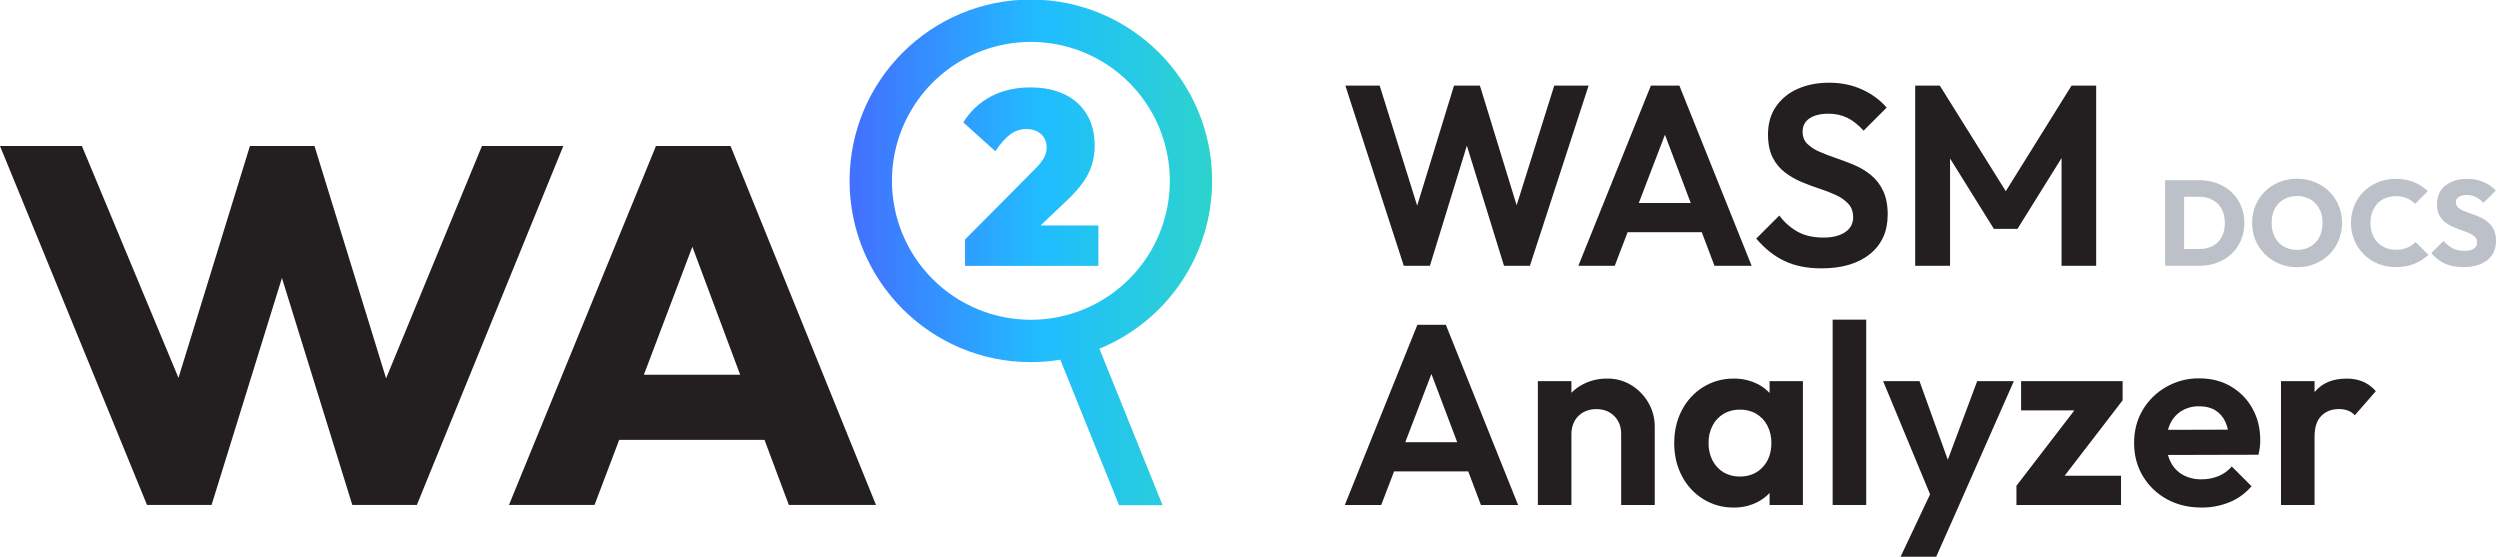 <svg width="2681" height="597" viewBox="0 0 2681 597" fill="none" xmlns="http://www.w3.org/2000/svg">
<g clip-path="url(#clip0_1516_10735)">
<path d="M1505.41 285.039L1442.74 91.779H1479.57L1526 240.539H1513.63L1559.3 91.779H1587.06L1632.7 240.539H1620.05L1666.78 91.809H1703.62L1640.67 285.039H1612.9L1567 136.589H1579.1L1533.45 285.039H1505.41Z" fill="#231F20"/>
<path d="M1692.62 285.039L1770.42 91.779H1800.94L1878.46 285.039H1838.6L1778.67 126.419H1792.41L1731.66 285.039H1692.62ZM1733.86 249.039V217.689H1837.77V249.029L1733.86 249.039Z" fill="#231F20"/>
<path d="M1953.51 287.789C1937.93 287.789 1924.6 285.123 1913.51 279.789C1902.42 274.456 1892.39 266.483 1883.41 255.869L1908.15 231.129C1913.43 238.291 1920.18 244.244 1927.94 248.589C1935.46 252.709 1944.62 254.769 1955.43 254.769C1965.15 254.769 1972.89 252.846 1978.66 248.999C1984.43 245.153 1987.31 239.839 1987.32 233.059C1987.32 227.186 1985.65 222.419 1982.32 218.759C1978.64 214.819 1974.23 211.641 1969.32 209.409C1963.52 206.698 1957.55 204.36 1951.45 202.409C1944.94 200.309 1938.43 197.883 1931.93 195.129C1925.56 192.461 1919.56 188.997 1914.06 184.819C1908.55 180.577 1904.08 175.132 1901 168.899C1897.7 162.386 1896.03 154.183 1896 144.289C1896 132.563 1898.84 122.563 1904.53 114.289C1910.38 105.887 1918.47 99.302 1927.89 95.29C1937.79 90.889 1948.97 88.689 1961.43 88.689C1974.63 88.689 1986.54 91.163 1997.17 96.109C2007.15 100.582 2016.06 107.146 2023.28 115.359L1998.54 140.099C1992.86 133.873 1987.04 129.289 1981.09 126.349C1974.78 123.341 1967.87 121.835 1960.88 121.949C1952.27 121.949 1945.49 123.616 1940.54 126.949C1935.59 130.283 1933.12 135.049 1933.12 141.249C1933.12 146.583 1934.77 150.889 1938.06 154.169C1941.85 157.793 1946.28 160.682 1951.12 162.689C1956.53 165.069 1962.48 167.359 1968.99 169.559C1975.5 171.759 1982 174.233 1988.51 176.979C1994.95 179.691 2000.96 183.304 2006.38 187.709C2011.94 192.3 2016.4 198.074 2019.44 204.609C2022.73 211.483 2024.37 219.959 2024.38 230.039C2024.38 247.999 2018.05 262.113 2005.38 272.379C1992.71 282.646 1975.42 287.783 1953.51 287.789Z" fill="#231F20"/>
<path d="M2053.85 285.039V91.779H2080.24L2158.58 217.139H2143.46L2221.54 91.779H2247.93V285.039H2210.82V155.839L2217.96 158.039L2163.53 245.459H2138.24L2083.81 158.039L2091.23 155.839V285.039H2053.85Z" fill="#231F20"/>
<path d="M1442.18 541.539L1520 348.289H1550.52L1628 541.539H1588.14L1528.21 382.919H1542L1481.22 541.539H1442.18ZM1483.42 505.539V474.189H1587.33V505.539H1483.42Z" fill="#231F20"/>
<path d="M1649.19 541.538V408.758H1685.19V541.538H1649.19ZM1738.53 541.538V465.388C1738.53 457.515 1736.06 451.102 1731.11 446.148C1726.16 441.195 1719.75 438.722 1711.86 438.728C1707.08 438.644 1702.35 439.78 1698.12 442.028C1694.14 444.176 1690.85 447.416 1688.64 451.368C1686.29 455.652 1685.1 460.48 1685.2 465.368L1671.2 458.228C1671.2 447.775 1673.44 438.655 1677.93 430.868C1682.35 423.159 1688.82 416.83 1696.63 412.588C1704.94 408.102 1714.27 405.83 1723.71 405.988C1732.93 405.859 1742 408.39 1749.82 413.278C1757.37 417.985 1763.61 424.52 1767.97 432.278C1772.33 439.941 1774.6 448.613 1774.56 457.428V541.538H1738.53Z" fill="#231F20"/>
<path d="M1859.21 544.29C1847.66 544.444 1836.32 541.298 1826.5 535.22C1816.8 529.185 1808.91 520.636 1803.68 510.48C1798.18 500.027 1795.43 488.297 1795.43 475.29C1795.43 462.103 1798.18 450.283 1803.68 439.83C1808.91 429.67 1816.79 421.119 1826.5 415.09C1836.32 409.009 1847.66 405.859 1859.21 406.01C1868.07 405.859 1876.84 407.842 1884.78 411.79C1892.09 415.466 1898.31 421.014 1902.78 427.87C1907.29 434.801 1909.81 442.836 1910.07 451.1V498.93C1909.85 507.245 1907.33 515.336 1902.78 522.3C1898.25 529.112 1892.06 534.648 1884.78 538.38C1876.87 542.413 1868.09 544.442 1859.21 544.29ZM1865.81 511.03C1875.89 511.03 1884.05 507.697 1890.28 501.03C1896.51 494.363 1899.63 485.697 1899.62 475.03C1899.74 468.588 1898.28 462.214 1895.36 456.47C1892.67 451.235 1888.58 446.853 1883.54 443.82C1878.16 440.71 1872.02 439.143 1865.81 439.29C1859.68 439.165 1853.64 440.733 1848.35 443.82C1843.31 446.853 1839.21 451.235 1836.53 456.47C1833.61 462.214 1832.15 468.588 1832.27 475.03C1832.13 481.56 1833.59 488.025 1836.53 493.86C1839.21 499.109 1843.3 503.502 1848.35 506.54C1853.64 509.617 1859.69 511.171 1865.81 511.03ZM1897.7 541.54V505.81L1903.47 473.37L1897.7 441.48V408.76H1933.44V541.54H1897.7Z" fill="#231F20"/>
<path d="M1965.32 541.539V342.789H2001.32V541.539H1965.32Z" fill="#231F20"/>
<path d="M2075 542.64L2019.47 408.76H2058.47L2095.3 511.03H2082.11L2120.32 408.76H2159.63L2100.53 542.64H2075ZM2038.16 597.07L2078.58 511.54L2100.58 542.6L2076.38 597.03L2038.16 597.07Z" fill="#231F20"/>
<path d="M2162.43 520.92L2232.8 429.38H2276.24L2205.86 520.92H2162.43ZM2162.43 541.54V520.92L2191 510.2H2274.57V541.54H2162.43ZM2167.43 440.1V408.76H2276.29V429.38L2247.42 440.1H2167.43Z" fill="#231F20"/>
<path d="M2360.91 544.29C2346.98 544.29 2334.61 541.313 2323.8 535.36C2313.19 529.596 2304.31 521.099 2298.09 510.75C2291.77 500.31 2288.61 488.4 2288.61 475.02C2288.61 461.82 2291.68 450.043 2297.82 439.69C2303.91 429.388 2312.59 420.859 2323 414.95C2333.79 408.767 2346.04 405.587 2358.47 405.74C2371.29 405.74 2382.61 408.626 2392.42 414.4C2402.11 420.053 2410.09 428.222 2415.51 438.04C2421.1 448.04 2423.9 459.356 2423.89 471.99C2423.89 474.425 2423.75 476.859 2423.48 479.28C2423.14 482.101 2422.64 484.899 2421.97 487.66L2310.36 487.94V461L2405.2 460.72L2390.63 471.99C2390.26 464.11 2388.84 457.513 2386.37 452.2C2384.11 447.136 2380.37 442.873 2375.65 439.97C2370.98 437.13 2365.26 435.71 2358.47 435.71C2351.91 435.553 2345.44 437.218 2339.77 440.52C2334.46 443.712 2330.21 448.397 2327.54 453.99C2324.7 459.763 2323.28 466.59 2323.28 474.47C2323.28 482.53 2324.79 489.53 2327.81 495.47C2330.68 501.26 2335.23 506.048 2340.87 509.21C2346.94 512.514 2353.76 514.173 2360.67 514.02C2366.97 514.111 2373.23 512.945 2379.08 510.59C2384.58 508.301 2389.47 504.773 2393.38 500.28L2414.55 521.44C2408.18 528.94 2400.1 534.804 2391 538.54C2381.45 542.437 2371.22 544.392 2360.91 544.29Z" fill="#231F20"/>
<path d="M2446.13 541.539V408.759H2482.13V541.539H2446.13ZM2482.13 468.139L2468.13 458.799C2469.78 442.486 2474.55 429.609 2482.42 420.169C2490.29 410.729 2501.66 406.009 2516.51 406.009C2522.43 405.919 2528.32 406.996 2533.83 409.179C2539.23 411.491 2544.02 415.019 2547.83 419.489L2525.29 445.329C2523.28 443.116 2520.79 441.404 2518 440.329C2514.88 439.18 2511.57 438.621 2508.25 438.679C2500.55 438.679 2494.27 441.106 2489.41 445.959C2484.55 450.812 2482.13 458.206 2482.14 468.139H2482.13Z" fill="#231F20"/>
<path d="M516.84 156.568L414.03 405.728L337.26 156.568H268.01L191.4 405.208L87.83 156.568H0L157.65 541.468H226.91L302.35 298.108L377.8 541.468H447.05L604.1 156.568H516.84Z" fill="#231F20"/>
<path d="M845.928 541.469H939.388L783.428 156.539H703.478L545.828 541.469H637.598L664.048 471.679H819.848L845.928 541.469ZM690.488 401.899L742.488 264.649L793.768 401.899H690.488Z" fill="#231F20"/>
<path fill-rule="evenodd" clip-rule="evenodd" d="M1105.49 -0.461C1212.89 -0.461 1299.89 86.579 1299.89 193.939C1299.89 232.556 1288.4 270.299 1266.87 302.357C1245.34 334.414 1214.75 359.334 1179 373.939L1246.73 541.749H1200.07L1137.07 385.749C1126.63 387.468 1116.07 388.338 1105.49 388.349C998.09 388.349 911.09 301.339 911.09 193.939C911.09 86.539 998.09 -0.461 1105.49 -0.461ZM981.631 111.159C965.259 135.662 956.52 164.47 956.52 193.939C956.52 233.456 972.218 271.355 1000.16 299.298C1028.1 327.241 1066 342.939 1105.52 342.939C1134.99 342.939 1163.8 334.2 1188.3 317.828C1212.8 301.456 1231.9 278.185 1243.18 250.959C1254.46 223.733 1257.41 193.774 1251.66 164.871C1245.91 135.967 1231.72 109.418 1210.88 88.58C1190.04 67.742 1163.49 53.551 1134.59 47.802C1105.69 42.053 1075.73 45.004 1048.5 56.281C1021.27 67.558 998.003 86.656 981.631 111.159ZM1110 181.22L1034.91 256.83V285.11H1177.93V241.76H1115.92L1145.39 213.77C1151.47 208.128 1156.96 201.883 1161.78 195.13C1165.81 189.436 1168.94 183.147 1171.03 176.49C1173.01 169.886 1173.99 163.024 1173.94 156.13C1173.93 143.257 1171.16 132.153 1165.61 122.82C1160 113.431 1151.72 105.931 1141.82 101.28C1131.51 96.26 1119.22 93.75 1104.94 93.75C1089.26 93.75 1075.29 96.92 1063.04 103.26C1050.68 109.7 1040.31 119.379 1033.04 131.26L1067.4 162.18C1073.22 153.553 1078.68 147.43 1083.79 143.81C1088.63 140.285 1094.46 138.388 1100.45 138.39C1107.12 138.383 1112.45 140.19 1116.45 143.81C1120.45 147.43 1122.45 152.32 1122.45 158.48C1122.45 160.91 1122.05 163.323 1121.26 165.62C1120.29 168.229 1118.95 170.679 1117.26 172.89C1115.06 175.851 1112.63 178.636 1110 181.22Z" fill="url(#paint0_linear_1516_10735)"/>
<path d="M2335.62 285V267.06H2358.37C2363.92 267.06 2368.77 265.977 2372.93 263.81C2377.09 261.557 2380.3 258.307 2382.55 254.06C2384.8 249.813 2385.93 244.787 2385.93 238.98C2385.93 233.173 2384.76 228.19 2382.42 224.03C2380.17 219.87 2376.96 216.663 2372.8 214.41C2368.73 212.157 2363.92 211.03 2358.37 211.03H2334.97V193.22H2358.63C2365.56 193.22 2371.93 194.347 2377.74 196.6C2383.63 198.767 2388.75 201.93 2393.08 206.09C2397.5 210.163 2400.88 215.017 2403.22 220.65C2405.65 226.197 2406.86 232.35 2406.86 239.11C2406.86 245.783 2405.65 251.937 2403.22 257.57C2400.88 263.203 2397.54 268.057 2393.21 272.13C2388.88 276.203 2383.76 279.367 2377.87 281.62C2372.06 283.873 2365.74 285 2358.89 285H2335.62ZM2321.84 285V193.22H2342.25V285H2321.84ZM2463.66 286.56C2456.72 286.56 2450.31 285.347 2444.42 282.92C2438.61 280.493 2433.5 277.113 2429.08 272.78C2424.66 268.447 2421.23 263.42 2418.81 257.7C2416.38 251.893 2415.17 245.653 2415.17 238.98C2415.17 232.22 2416.38 225.98 2418.81 220.26C2421.23 214.54 2424.61 209.557 2428.95 205.31C2433.28 200.977 2438.35 197.64 2444.16 195.3C2450.05 192.873 2456.46 191.66 2463.4 191.66C2470.24 191.66 2476.57 192.873 2482.38 195.3C2488.27 197.64 2493.38 200.977 2497.72 205.31C2502.14 209.557 2505.56 214.583 2507.99 220.39C2510.41 226.11 2511.63 232.35 2511.63 239.11C2511.63 245.783 2510.41 252.023 2507.99 257.83C2505.56 263.55 2502.18 268.577 2497.85 272.91C2493.51 277.157 2488.4 280.493 2482.51 282.92C2476.7 285.347 2470.42 286.56 2463.66 286.56ZM2463.4 267.97C2468.86 267.97 2473.62 266.757 2477.7 264.33C2481.86 261.903 2485.06 258.523 2487.32 254.19C2489.57 249.77 2490.7 244.7 2490.7 238.98C2490.7 234.647 2490.05 230.747 2488.75 227.28C2487.45 223.727 2485.58 220.693 2483.16 218.18C2480.73 215.58 2477.83 213.63 2474.45 212.33C2471.15 210.943 2467.47 210.25 2463.4 210.25C2457.94 210.25 2453.13 211.463 2448.97 213.89C2444.89 216.23 2441.73 219.567 2439.48 223.9C2437.22 228.147 2436.1 233.173 2436.1 238.98C2436.1 243.313 2436.75 247.257 2438.05 250.81C2439.35 254.363 2441.17 257.44 2443.51 260.04C2445.93 262.553 2448.84 264.503 2452.22 265.89C2455.6 267.277 2459.32 267.97 2463.4 267.97ZM2569.4 286.43C2562.56 286.43 2556.19 285.26 2550.29 282.92C2544.49 280.493 2539.37 277.113 2534.95 272.78C2530.62 268.447 2527.24 263.42 2524.81 257.7C2522.39 251.893 2521.17 245.653 2521.17 238.98C2521.17 232.307 2522.39 226.11 2524.81 220.39C2527.24 214.583 2530.62 209.557 2534.95 205.31C2539.29 201.063 2544.36 197.77 2550.16 195.43C2556.06 193.003 2562.43 191.79 2569.27 191.79C2576.55 191.79 2583.01 192.96 2588.64 195.3C2594.36 197.64 2599.35 200.847 2603.59 204.92L2589.94 218.7C2587.52 216.1 2584.57 214.063 2581.1 212.59C2577.72 211.117 2573.78 210.38 2569.27 210.38C2565.29 210.38 2561.6 211.073 2558.22 212.46C2554.93 213.76 2552.07 215.667 2549.64 218.18C2547.3 220.693 2545.44 223.727 2544.05 227.28C2542.75 230.833 2542.1 234.733 2542.1 238.98C2542.1 243.313 2542.75 247.257 2544.05 250.81C2545.44 254.363 2547.3 257.397 2549.64 259.91C2552.07 262.423 2554.93 264.373 2558.22 265.76C2561.6 267.147 2565.29 267.84 2569.27 267.84C2573.95 267.84 2578.03 267.103 2581.49 265.63C2584.96 264.157 2587.95 262.12 2590.46 259.52L2604.24 273.3C2599.82 277.373 2594.75 280.58 2589.03 282.92C2583.4 285.26 2576.86 286.43 2569.4 286.43ZM2641.52 286.43C2633.98 286.43 2627.48 285.217 2622.02 282.79C2616.65 280.277 2611.71 276.507 2607.2 271.48L2620.46 258.35C2623.41 261.73 2626.66 264.373 2630.21 266.28C2633.85 268.1 2638.05 269.01 2642.82 269.01C2647.15 269.01 2650.49 268.23 2652.83 266.67C2655.26 265.11 2656.47 262.943 2656.47 260.17C2656.47 257.657 2655.69 255.62 2654.13 254.06C2652.57 252.5 2650.49 251.157 2647.89 250.03C2645.38 248.903 2642.56 247.82 2639.44 246.78C2636.41 245.74 2633.37 244.57 2630.34 243.27C2627.31 241.883 2624.49 240.193 2621.89 238.2C2619.38 236.12 2617.34 233.563 2615.78 230.53C2614.22 227.41 2613.44 223.51 2613.44 218.83C2613.44 213.197 2614.78 208.343 2617.47 204.27C2620.24 200.197 2624.06 197.12 2628.91 195.04C2633.76 192.873 2639.35 191.79 2645.68 191.79C2652.09 191.79 2657.94 192.917 2663.23 195.17C2668.6 197.423 2673.02 200.5 2676.49 204.4L2663.23 217.53C2660.46 214.67 2657.64 212.547 2654.78 211.16C2652.01 209.773 2648.84 209.08 2645.29 209.08C2641.74 209.08 2638.92 209.773 2636.84 211.16C2634.76 212.46 2633.72 214.367 2633.72 216.88C2633.72 219.22 2634.5 221.127 2636.06 222.6C2637.62 223.987 2639.66 225.2 2642.17 226.24C2644.77 227.28 2647.59 228.32 2650.62 229.36C2653.74 230.4 2656.82 231.613 2659.85 233C2662.88 234.387 2665.66 236.163 2668.17 238.33C2670.77 240.41 2672.85 243.097 2674.41 246.39C2675.97 249.597 2676.75 253.583 2676.75 258.35C2676.75 267.103 2673.63 273.993 2667.39 279.02C2661.15 283.96 2652.53 286.43 2641.52 286.43Z" fill="#BCC1C9"/>
</g>
<defs>
<linearGradient id="paint0_linear_1516_10735" x1="770.76" y1="270.629" x2="1359.5" y2="270.629" gradientUnits="userSpaceOnUse">
<stop stop-color="#5A3AFF"/>
<stop offset="0.59" stop-color="#20BDFF"/>
<stop offset="1" stop-color="#30DBBC"/>
</linearGradient>
<clipPath id="clip0_1516_10735">
<rect width="2681" height="597" fill="white"/>
</clipPath>
</defs>
</svg>
